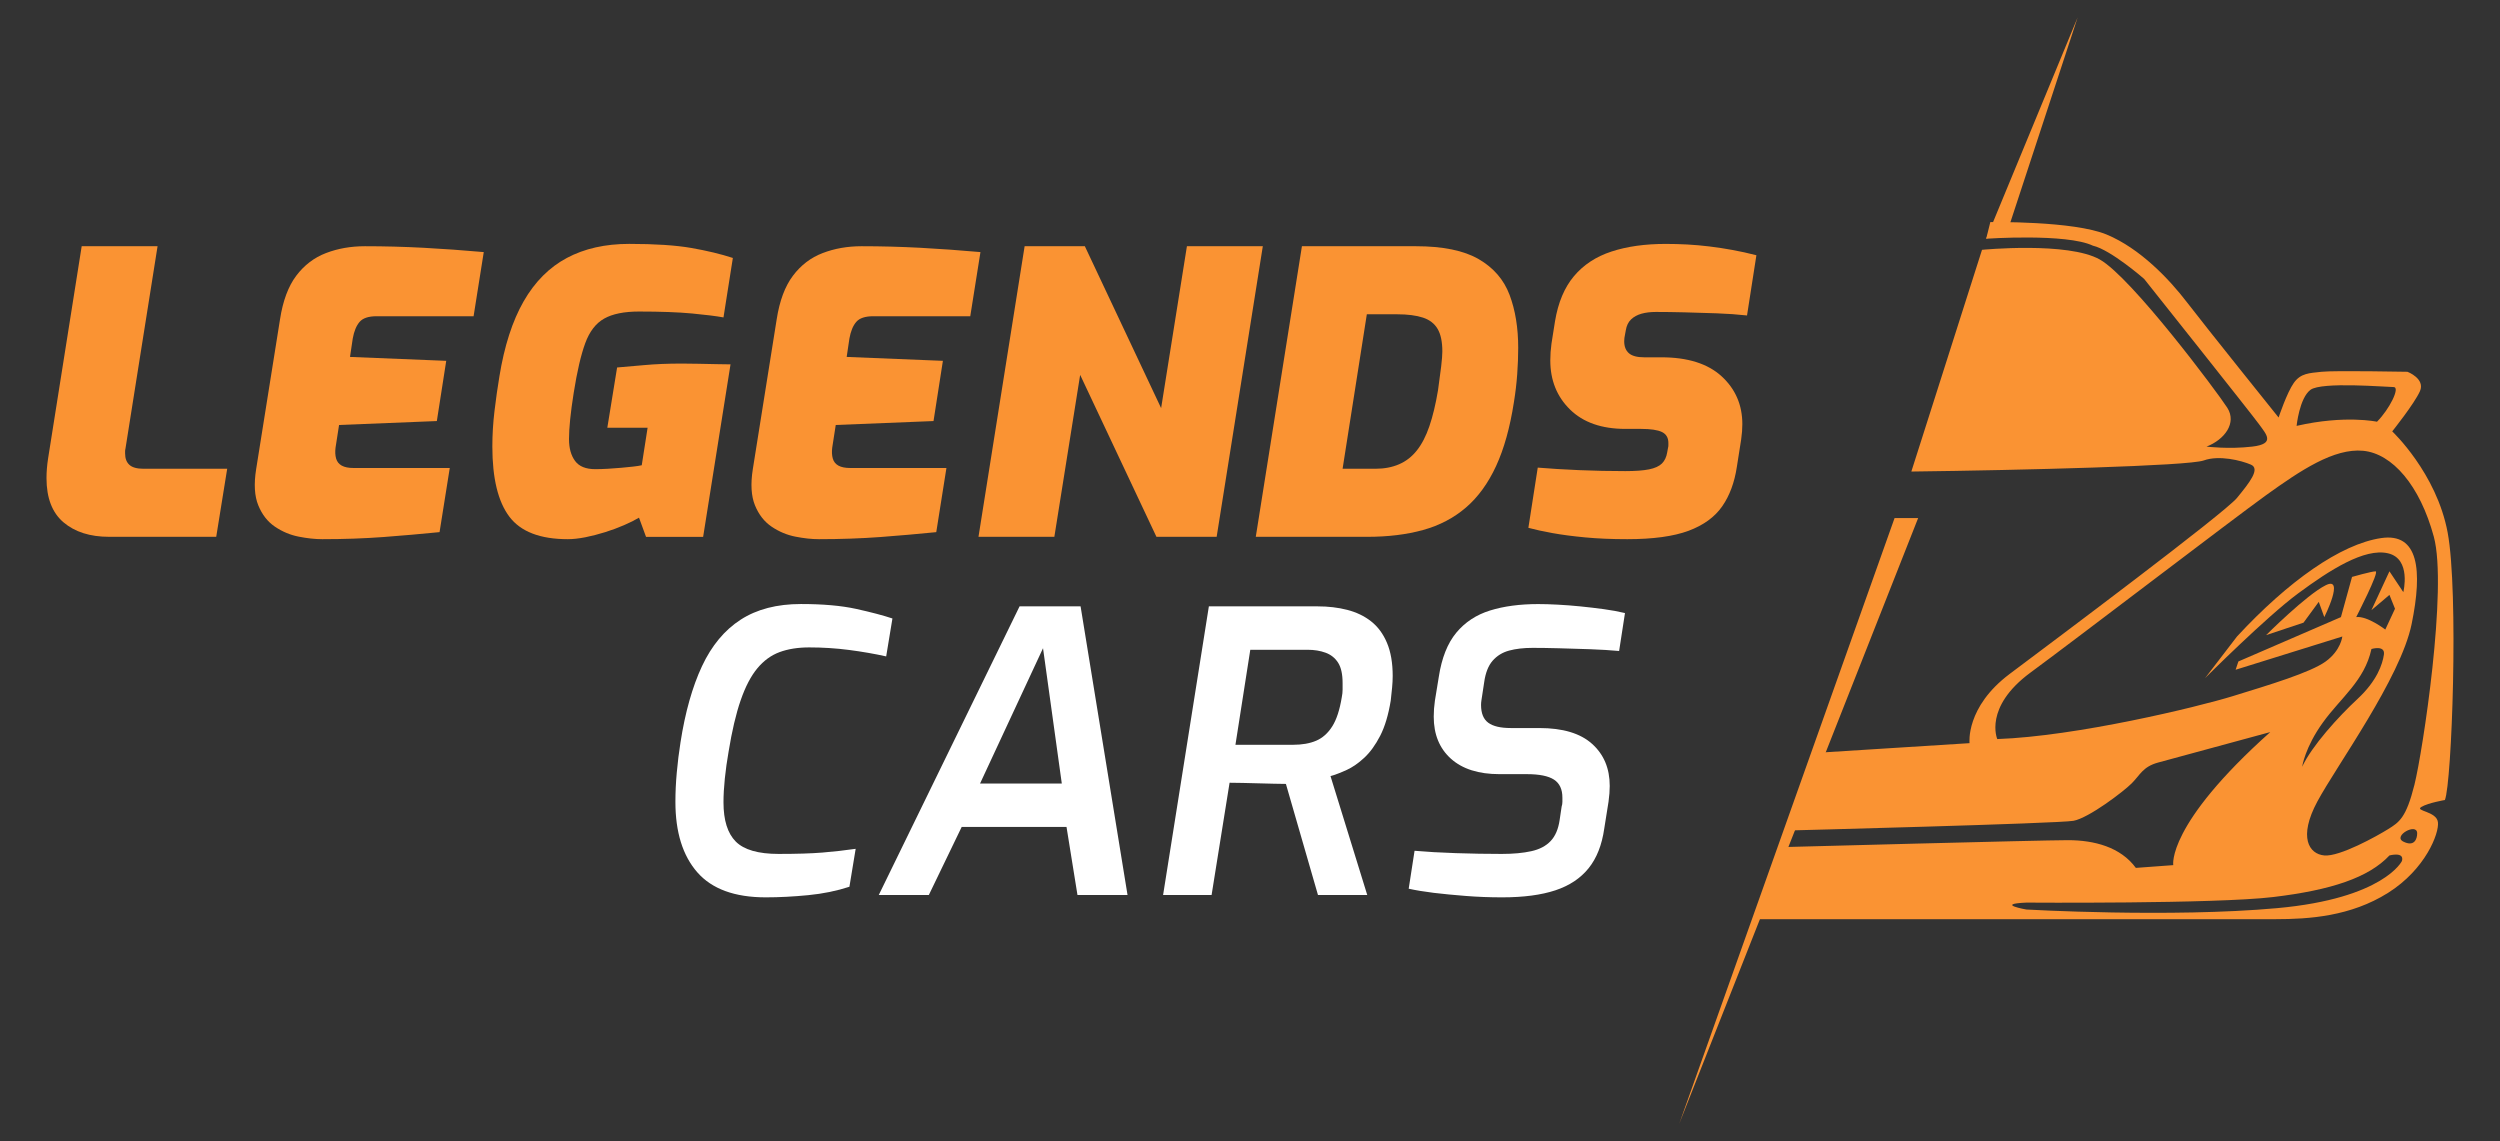 <?xml version="1.0" encoding="utf-8"?>
<!-- Generator: Adobe Illustrator 16.0.0, SVG Export Plug-In . SVG Version: 6.00 Build 0)  -->
<!DOCTYPE svg PUBLIC "-//W3C//DTD SVG 1.1//EN" "http://www.w3.org/Graphics/SVG/1.1/DTD/svg11.dtd">
<svg version="1.1" id="Calque_1" xmlns="http://www.w3.org/2000/svg" xmlns:xlink="http://www.w3.org/1999/xlink" x="0px" y="0px"
	 width="172.333px" height="78.667px" viewBox="0 0 172.333 78.667" enable-background="new 0 0 172.333 78.667"
	 xml:space="preserve">
<rect x="0" y="0" width="172.333" height="78.667" fill="#333333" stroke="none"/>
<g>
	<g>
		<g>
			<path fill="#FA9333" d="M156.211,43.781c0,0,2.771-2.771,4.107-3.438c1.338-0.668-0.096,2.197-0.096,2.197l-0.382-1.052
				l-1.051,1.434L156.211,43.781z"/>
			<path fill="#FA9333" d="M166.91,55.626c0.478-0.286,1.624-0.478,1.624-0.478c0.479-1.146,0.956-14.329,0.191-18.438
				c-0.765-4.107-3.821-6.974-3.821-6.974s1.529-1.91,1.911-2.771s-0.86-1.337-0.86-1.337s-5.063-0.096-5.922,0
				c-0.86,0.095-1.433,0.095-1.911,0.764s-1.051,2.388-1.051,2.388s-5.064-6.304-6.306-7.929c-1.241-1.624-3.248-3.726-5.541-4.681
				c-2.292-0.955-8.024-0.86-8.024-0.86l-0.286,1.146c0,0,5.541-0.382,7.355,0.479c1.241,0.286,3.534,2.292,3.534,2.292
				s7.452,9.362,7.93,10.03c0.478,0.67,1.146,1.339-0.478,1.529c-1.624,0.191-3.153,0-3.153,0c1.243-0.478,2.103-1.625,1.434-2.675
				c-0.669-1.051-6.592-8.98-8.789-10.222c-2.197-1.242-8.12-0.669-8.12-0.669l-4.872,15.285c7.643-0.095,19.106-0.383,20.157-0.765
				s2.58,0,3.248,0.287c0.669,0.287-0.096,1.241-0.955,2.293c-0.859,1.051-12.609,9.841-15.667,12.132
				c-3.058,2.293-2.771,4.776-2.771,4.776l-10.604,0.67l-1.91,5.35c0,0,18.629-0.478,19.68-0.668
				c1.05-0.193,3.438-2.007,4.012-2.581c0.573-0.573,0.765-1.146,1.815-1.433c1.051-0.286,7.737-2.102,7.737-2.102
				c-7.164,6.401-6.687,9.172-6.687,9.172l-2.579,0.19c-1.051-1.434-2.866-1.911-4.682-1.911c-1.814,0-19.679,0.478-19.679,0.478
				l-1.911,4.968c0,0,33.627,0,35.92,0s5.158-0.191,7.738-1.814c2.579-1.624,3.534-4.108,3.438-4.872
				C167.961,55.913,166.434,55.913,166.91,55.626z M159.268,26.872c0.766-0.573,5.255-0.191,5.732-0.191s-0.287,1.529-1.146,2.39
				c0,0-2.198-0.479-5.542,0.286C158.313,29.356,158.504,27.445,159.268,26.872z M165.573,59.353c0,0-1.242,2.579-8.598,3.248
				c-7.356,0.668-17.291,0.095-17.291,0.095s-2.197-0.382,0-0.477c0,0,12.991,0.095,17.005-0.382
				c4.012-0.479,6.591-1.339,8.023-2.868C164.713,58.969,165.765,58.683,165.573,59.353z M165.669,58.015
				c-0.765-0.382,0.954-1.337,0.954-0.573C166.623,57.824,166.434,58.397,165.669,58.015z M166.434,54.099
				c-0.574,2.291-1.051,2.579-1.815,3.057c-0.764,0.478-3.344,1.911-4.396,1.813c-1.05-0.094-1.814-1.24-0.477-3.725
				c1.337-2.483,5.731-8.501,6.496-12.228c0.764-3.727,0.478-6.306-2.103-5.924c-2.778,0.412-6.399,2.963-9.935,6.783l-2.198,2.867
				c0,0,4.204-4.204,6.401-5.829c2.196-1.624,4.586-3.152,6.21-2.771s1.051,2.676,1.051,2.676l-0.956-1.435l-1.241,2.677
				l1.241-1.052l0.383,0.955l-0.669,1.434c0,0-1.242-0.955-2.006-0.859c0,0,1.624-3.154,1.338-3.154
				c-0.287,0-1.625,0.384-1.625,0.384l-0.765,2.771l-7.069,3.057l-0.19,0.572l7.355-2.292c0,0-0.096,0.956-1.146,1.72
				s-3.917,1.624-6.4,2.389c-2.482,0.764-10.795,2.77-16.24,2.961c0,0-0.955-2.197,2.293-4.586s13.852-10.508,16.24-12.228
				c2.39-1.719,4.682-3.248,6.688-3.058c2.006,0.191,3.917,2.389,4.872,5.924C168.726,40.533,167.006,51.806,166.434,54.099z
				 M158.694,52.857c0,0,0.191-1.339,1.434-3.057c1.241-1.721,2.866-2.868,3.344-5.063c0,0,0.955-0.286,0.859,0.382
				c-0.095,0.668-0.477,1.813-1.815,3.057C161.179,49.417,159.364,51.422,158.694,52.857z"/>
		</g>
		<polygon fill="#FA9333" points="138.424,15.805 143.219,1.201 136.914,16.458 		"/>
		<polygon fill="#FA9333" points="132.223,35.714 130.598,35.714 115.754,77.465 		"/>
	</g>
	<g>
		<g>
			<g>
				<path fill="#FA9333" d="M7.52,37.004c-1.313,0-2.359-0.333-3.142-0.998c-0.782-0.664-1.172-1.681-1.172-3.046
					c0-0.216,0.009-0.436,0.027-0.661c0.018-0.225,0.045-0.453,0.081-0.687l2.318-14.64h5.23L8.651,30.911
					c-0.018,0.072-0.027,0.136-0.027,0.189s0,0.108,0,0.161c0,0.343,0.098,0.603,0.297,0.783c0.197,0.179,0.521,0.269,0.97,0.269
					h5.77l-0.756,4.691H7.52z"/>
				<path fill="#FA9333" d="M22.212,37.167c-0.503,0-1.047-0.06-1.631-0.176c-0.584-0.116-1.128-0.346-1.631-0.687
					c-0.504-0.342-0.886-0.832-1.146-1.47c-0.261-0.638-0.31-1.471-0.147-2.494l1.645-10.325c0.197-1.277,0.57-2.278,1.118-3.006
					c0.549-0.729,1.231-1.25,2.05-1.564c0.817-0.314,1.711-0.472,2.682-0.472c1.348,0,2.696,0.036,4.044,0.107
					c1.347,0.072,2.731,0.172,4.151,0.297l-0.701,4.422h-6.686c-0.558,0-0.948,0.13-1.172,0.391
					c-0.225,0.261-0.382,0.643-0.472,1.146l-0.189,1.268l6.633,0.269l-0.647,4.152l-6.74,0.27l-0.243,1.563
					c-0.036,0.288-0.022,0.54,0.041,0.756c0.063,0.215,0.194,0.377,0.392,0.485c0.197,0.108,0.466,0.161,0.809,0.161h6.632
					L30.3,36.681c-1.258,0.126-2.544,0.238-3.855,0.337C25.133,37.116,23.722,37.167,22.212,37.167z"/>
				<path fill="#FA9333" d="M39.142,37.167c-1.905,0-3.249-0.517-4.03-1.551c-0.781-1.033-1.173-2.646-1.173-4.839
					c0-0.809,0.05-1.627,0.149-2.454c0.098-0.826,0.211-1.617,0.337-2.372c0.34-2.103,0.898-3.828,1.67-5.177
					c0.773-1.348,1.766-2.345,2.979-2.992c1.214-0.647,2.646-0.97,4.3-0.97c1.779,0,3.208,0.094,4.287,0.282
					c1.079,0.189,2.031,0.418,2.857,0.688l-0.646,4.099c-0.485-0.09-1.205-0.181-2.157-0.271c-0.953-0.089-2.175-0.135-3.666-0.135
					c-1.025,0-1.825,0.162-2.4,0.486c-0.576,0.322-1.011,0.89-1.307,1.698c-0.297,0.809-0.562,1.95-0.795,3.424
					c-0.216,1.365-0.324,2.427-0.324,3.181c0,0.629,0.139,1.133,0.418,1.51c0.278,0.378,0.741,0.566,1.389,0.566
					c0.269,0,0.561-0.008,0.876-0.027c0.314-0.017,0.62-0.04,0.916-0.067c0.297-0.027,0.566-0.054,0.81-0.081
					c0.242-0.027,0.445-0.058,0.606-0.094l0.404-2.588h-2.777l0.674-4.152c0.467-0.035,1.083-0.09,1.847-0.161
					c0.764-0.072,1.64-0.108,2.629-0.108c0.305,0,0.683,0.005,1.132,0.014s0.876,0.019,1.281,0.026
					c0.404,0.01,0.714,0.014,0.93,0.014l-1.888,11.89h-3.937l-0.484-1.321c-0.27,0.162-0.611,0.332-1.025,0.513
					c-0.413,0.18-0.849,0.341-1.308,0.485c-0.458,0.144-0.912,0.26-1.361,0.351C39.906,37.122,39.501,37.167,39.142,37.167z"/>
				<path fill="#FA9333" d="M56.45,37.167c-0.503,0-1.046-0.06-1.631-0.176c-0.583-0.116-1.128-0.346-1.631-0.687
					c-0.503-0.342-0.886-0.832-1.146-1.47s-0.31-1.471-0.148-2.494l1.645-10.325c0.198-1.277,0.571-2.278,1.12-3.006
					c0.547-0.729,1.23-1.25,2.049-1.564c0.817-0.314,1.712-0.472,2.682-0.472c1.348,0,2.696,0.036,4.044,0.107
					c1.348,0.072,2.731,0.172,4.152,0.297l-0.702,4.422h-6.686c-0.557,0-0.949,0.13-1.173,0.391
					c-0.225,0.261-0.382,0.643-0.472,1.146l-0.188,1.268l6.632,0.269l-0.646,4.152l-6.74,0.27l-0.243,1.563
					c-0.036,0.288-0.022,0.54,0.041,0.756c0.063,0.215,0.192,0.377,0.391,0.485s0.467,0.161,0.809,0.161h6.632l-0.701,4.422
					c-1.258,0.126-2.543,0.238-3.855,0.337C59.371,37.116,57.96,37.167,56.45,37.167z"/>
				<path fill="#FA9333" d="M67.45,37.004l3.181-20.031h4.151l5.258,11.161l1.778-11.161h5.232l-3.182,20.031h-4.151l-5.258-11.162
					L72.68,37.004H67.45z"/>
				<path fill="#FA9333" d="M86.565,37.004l3.181-20.031h7.846c1.868,0,3.314,0.297,4.339,0.89c1.024,0.594,1.734,1.415,2.13,2.467
					s0.594,2.27,0.594,3.653c0,0.575-0.023,1.177-0.068,1.806c-0.045,0.63-0.121,1.277-0.229,1.941
					c-0.27,1.744-0.679,3.208-1.228,4.396c-0.547,1.185-1.24,2.139-2.074,2.857c-0.836,0.719-1.82,1.235-2.952,1.55
					c-1.133,0.315-2.418,0.472-3.856,0.472H86.565z M92.549,32.313h2.265c0.61,0,1.154-0.104,1.631-0.311
					c0.477-0.205,0.885-0.524,1.227-0.956c0.341-0.431,0.63-0.989,0.862-1.672c0.233-0.683,0.432-1.509,0.594-2.48
					c0.09-0.628,0.161-1.172,0.216-1.632c0.054-0.457,0.081-0.803,0.081-1.037c0-0.664-0.108-1.182-0.324-1.55
					c-0.215-0.368-0.553-0.63-1.01-0.781c-0.46-0.152-1.057-0.23-1.794-0.23H94.22L92.549,32.313z"/>
				<path fill="#FA9333" d="M112.176,37.167c-1.078,0-2.045-0.041-2.898-0.122s-1.604-0.179-2.251-0.296
					c-0.646-0.117-1.204-0.238-1.671-0.364l0.646-4.151c0.845,0.071,1.802,0.13,2.871,0.175s2.125,0.066,3.168,0.066
					c0.683,0,1.227-0.039,1.631-0.12s0.701-0.217,0.891-0.405c0.188-0.188,0.31-0.444,0.363-0.768l0.054-0.297
					c0.019-0.071,0.027-0.135,0.027-0.188s0-0.107,0-0.162c0-0.359-0.148-0.61-0.444-0.755c-0.298-0.143-0.778-0.215-1.442-0.215
					h-1.079c-1.636,0-2.907-0.445-3.814-1.335c-0.908-0.89-1.361-2.018-1.361-3.383c0-0.378,0.026-0.765,0.081-1.16l0.243-1.537
					c0.215-1.294,0.649-2.331,1.307-3.113c0.656-0.781,1.519-1.349,2.588-1.698c1.069-0.351,2.313-0.525,3.733-0.525
					c0.485,0,0.98,0.013,1.483,0.039c0.503,0.027,1.016,0.073,1.537,0.136c0.521,0.063,1.051,0.144,1.59,0.243
					c0.539,0.099,1.088,0.22,1.645,0.363l-0.646,4.151c-0.646-0.071-1.344-0.121-2.09-0.148c-0.745-0.026-1.482-0.049-2.211-0.067
					c-0.728-0.018-1.388-0.027-1.98-0.027c-0.379,0-0.711,0.041-0.998,0.122c-0.287,0.082-0.525,0.212-0.714,0.392
					c-0.189,0.18-0.312,0.431-0.364,0.755l-0.054,0.295c-0.02,0.073-0.033,0.149-0.041,0.23c-0.009,0.081-0.014,0.157-0.014,0.229
					c0,0.36,0.108,0.634,0.323,0.822c0.217,0.188,0.566,0.282,1.053,0.282h1.186c1.814,0,3.199,0.437,4.151,1.308
					c0.953,0.873,1.43,1.974,1.43,3.303c0,0.324-0.027,0.675-0.081,1.052l-0.297,1.888c-0.162,1.077-0.498,1.985-1.011,2.722
					c-0.513,0.738-1.285,1.299-2.319,1.686C115.361,36.973,113.955,37.167,112.176,37.167z"/>
			</g>
		</g>
		<g>
			<path fill="#FFFFFF" d="M52.785,61.857c-2.139,0-3.712-0.576-4.718-1.726c-1.007-1.151-1.509-2.769-1.509-4.854
				c0-0.646,0.03-1.32,0.094-2.021c0.063-0.702,0.148-1.393,0.256-2.077c0.323-2.084,0.818-3.836,1.482-5.257
				c0.666-1.42,1.554-2.489,2.669-3.208c1.114-0.719,2.498-1.077,4.151-1.077c1.509,0,2.777,0.111,3.801,0.335
				c1.025,0.227,1.861,0.446,2.507,0.661l-0.431,2.615c-0.809-0.181-1.663-0.328-2.561-0.445c-0.899-0.117-1.816-0.175-2.75-0.175
				c-0.773,0-1.452,0.108-2.035,0.323c-0.584,0.216-1.097,0.589-1.537,1.12c-0.44,0.529-0.822,1.263-1.146,2.197
				c-0.324,0.933-0.603,2.12-0.836,3.558c-0.108,0.612-0.194,1.223-0.257,1.833s-0.093,1.16-0.093,1.645
				c0,1.241,0.283,2.144,0.849,2.711c0.565,0.565,1.55,0.849,2.952,0.849c1.24,0,2.247-0.031,3.02-0.094
				c0.772-0.063,1.536-0.149,2.291-0.258l-0.431,2.615c-0.881,0.288-1.829,0.482-2.844,0.58
				C54.694,61.806,53.719,61.857,52.785,61.857z"/>
			<path fill="#FFFFFF" d="M60.576,61.695l9.706-19.897h4.206l3.236,19.897h-3.451l-0.755-4.692h-7.226l-2.265,4.692H60.576z
				 M67.558,54.011h5.635l-1.294-9.328L67.558,54.011z"/>
			<path fill="#FFFFFF" d="M80.176,61.695l3.155-19.897h7.494c0.737,0,1.42,0.081,2.049,0.243s1.178,0.427,1.645,0.794
				c0.468,0.37,0.832,0.863,1.092,1.484c0.261,0.62,0.392,1.38,0.392,2.276c0,0.253-0.014,0.52-0.04,0.797
				c-0.027,0.279-0.06,0.58-0.095,0.904c-0.162,0.988-0.404,1.797-0.728,2.426c-0.324,0.629-0.688,1.131-1.093,1.51
				c-0.404,0.376-0.813,0.66-1.227,0.848c-0.413,0.189-0.781,0.33-1.104,0.418l2.533,8.197h-3.396l-2.211-7.657
				c-0.234,0-0.517-0.003-0.849-0.014c-0.334-0.009-0.684-0.017-1.053-0.027c-0.368-0.009-0.723-0.018-1.064-0.027
				c-0.341-0.009-0.647-0.013-0.917-0.013l-1.24,7.738H80.176z M85.163,51.341h3.962c0.63,0,1.165-0.093,1.605-0.282
				s0.809-0.517,1.104-0.985c0.298-0.467,0.517-1.141,0.661-2.021c0.036-0.181,0.054-0.352,0.054-0.512c0-0.162,0-0.315,0-0.46
				c0-0.61-0.104-1.078-0.31-1.4c-0.207-0.324-0.495-0.554-0.862-0.688c-0.369-0.135-0.778-0.202-1.228-0.202h-3.963L85.163,51.341z
				"/>
			<path fill="#FFFFFF" d="M103.549,61.857c-0.862,0-1.698-0.032-2.507-0.096c-0.809-0.063-1.546-0.135-2.21-0.214
				c-0.665-0.083-1.24-0.177-1.726-0.285l0.404-2.615c0.809,0.072,1.752,0.126,2.831,0.162c1.078,0.036,2.139,0.055,3.181,0.055
				c0.791,0,1.47-0.063,2.036-0.189c0.566-0.124,1.011-0.358,1.334-0.701c0.323-0.34,0.53-0.826,0.62-1.455l0.136-0.917
				c0.035-0.107,0.053-0.216,0.053-0.324c0-0.107,0-0.205,0-0.295c0-0.576-0.192-0.989-0.579-1.241s-1.011-0.378-1.874-0.378h-1.887
				c-1.438,0-2.552-0.354-3.344-1.064c-0.79-0.71-1.185-1.675-1.185-2.898c0-0.358,0.026-0.728,0.081-1.104l0.269-1.646
				c0.198-1.293,0.599-2.304,1.201-3.033c0.602-0.728,1.379-1.239,2.331-1.536c0.953-0.296,2.059-0.443,3.316-0.443
				c0.396,0,0.845,0.013,1.348,0.04c0.504,0.026,1.025,0.066,1.563,0.12c0.54,0.054,1.074,0.117,1.605,0.189
				c0.529,0.072,1.019,0.162,1.469,0.27l-0.404,2.615c-0.594-0.054-1.259-0.095-1.995-0.122c-0.737-0.027-1.456-0.049-2.157-0.066
				c-0.701-0.019-1.304-0.027-1.807-0.027c-0.629,0-1.172,0.063-1.631,0.189c-0.458,0.126-0.835,0.358-1.132,0.7
				c-0.296,0.341-0.49,0.836-0.58,1.482l-0.135,0.89c-0.018,0.126-0.036,0.243-0.054,0.352s-0.026,0.214-0.026,0.322
				c0,0.576,0.166,0.983,0.499,1.227c0.332,0.243,0.848,0.364,1.55,0.364h1.968c1.617,0,2.83,0.363,3.639,1.093
				c0.81,0.728,1.214,1.693,1.214,2.898c0,0.322-0.026,0.683-0.081,1.077l-0.296,1.86c-0.162,1.133-0.521,2.044-1.079,2.736
				c-0.558,0.693-1.321,1.201-2.292,1.523C106.245,61.695,105.022,61.857,103.549,61.857z"/>
		</g>
	</g>
</g>
</svg>

